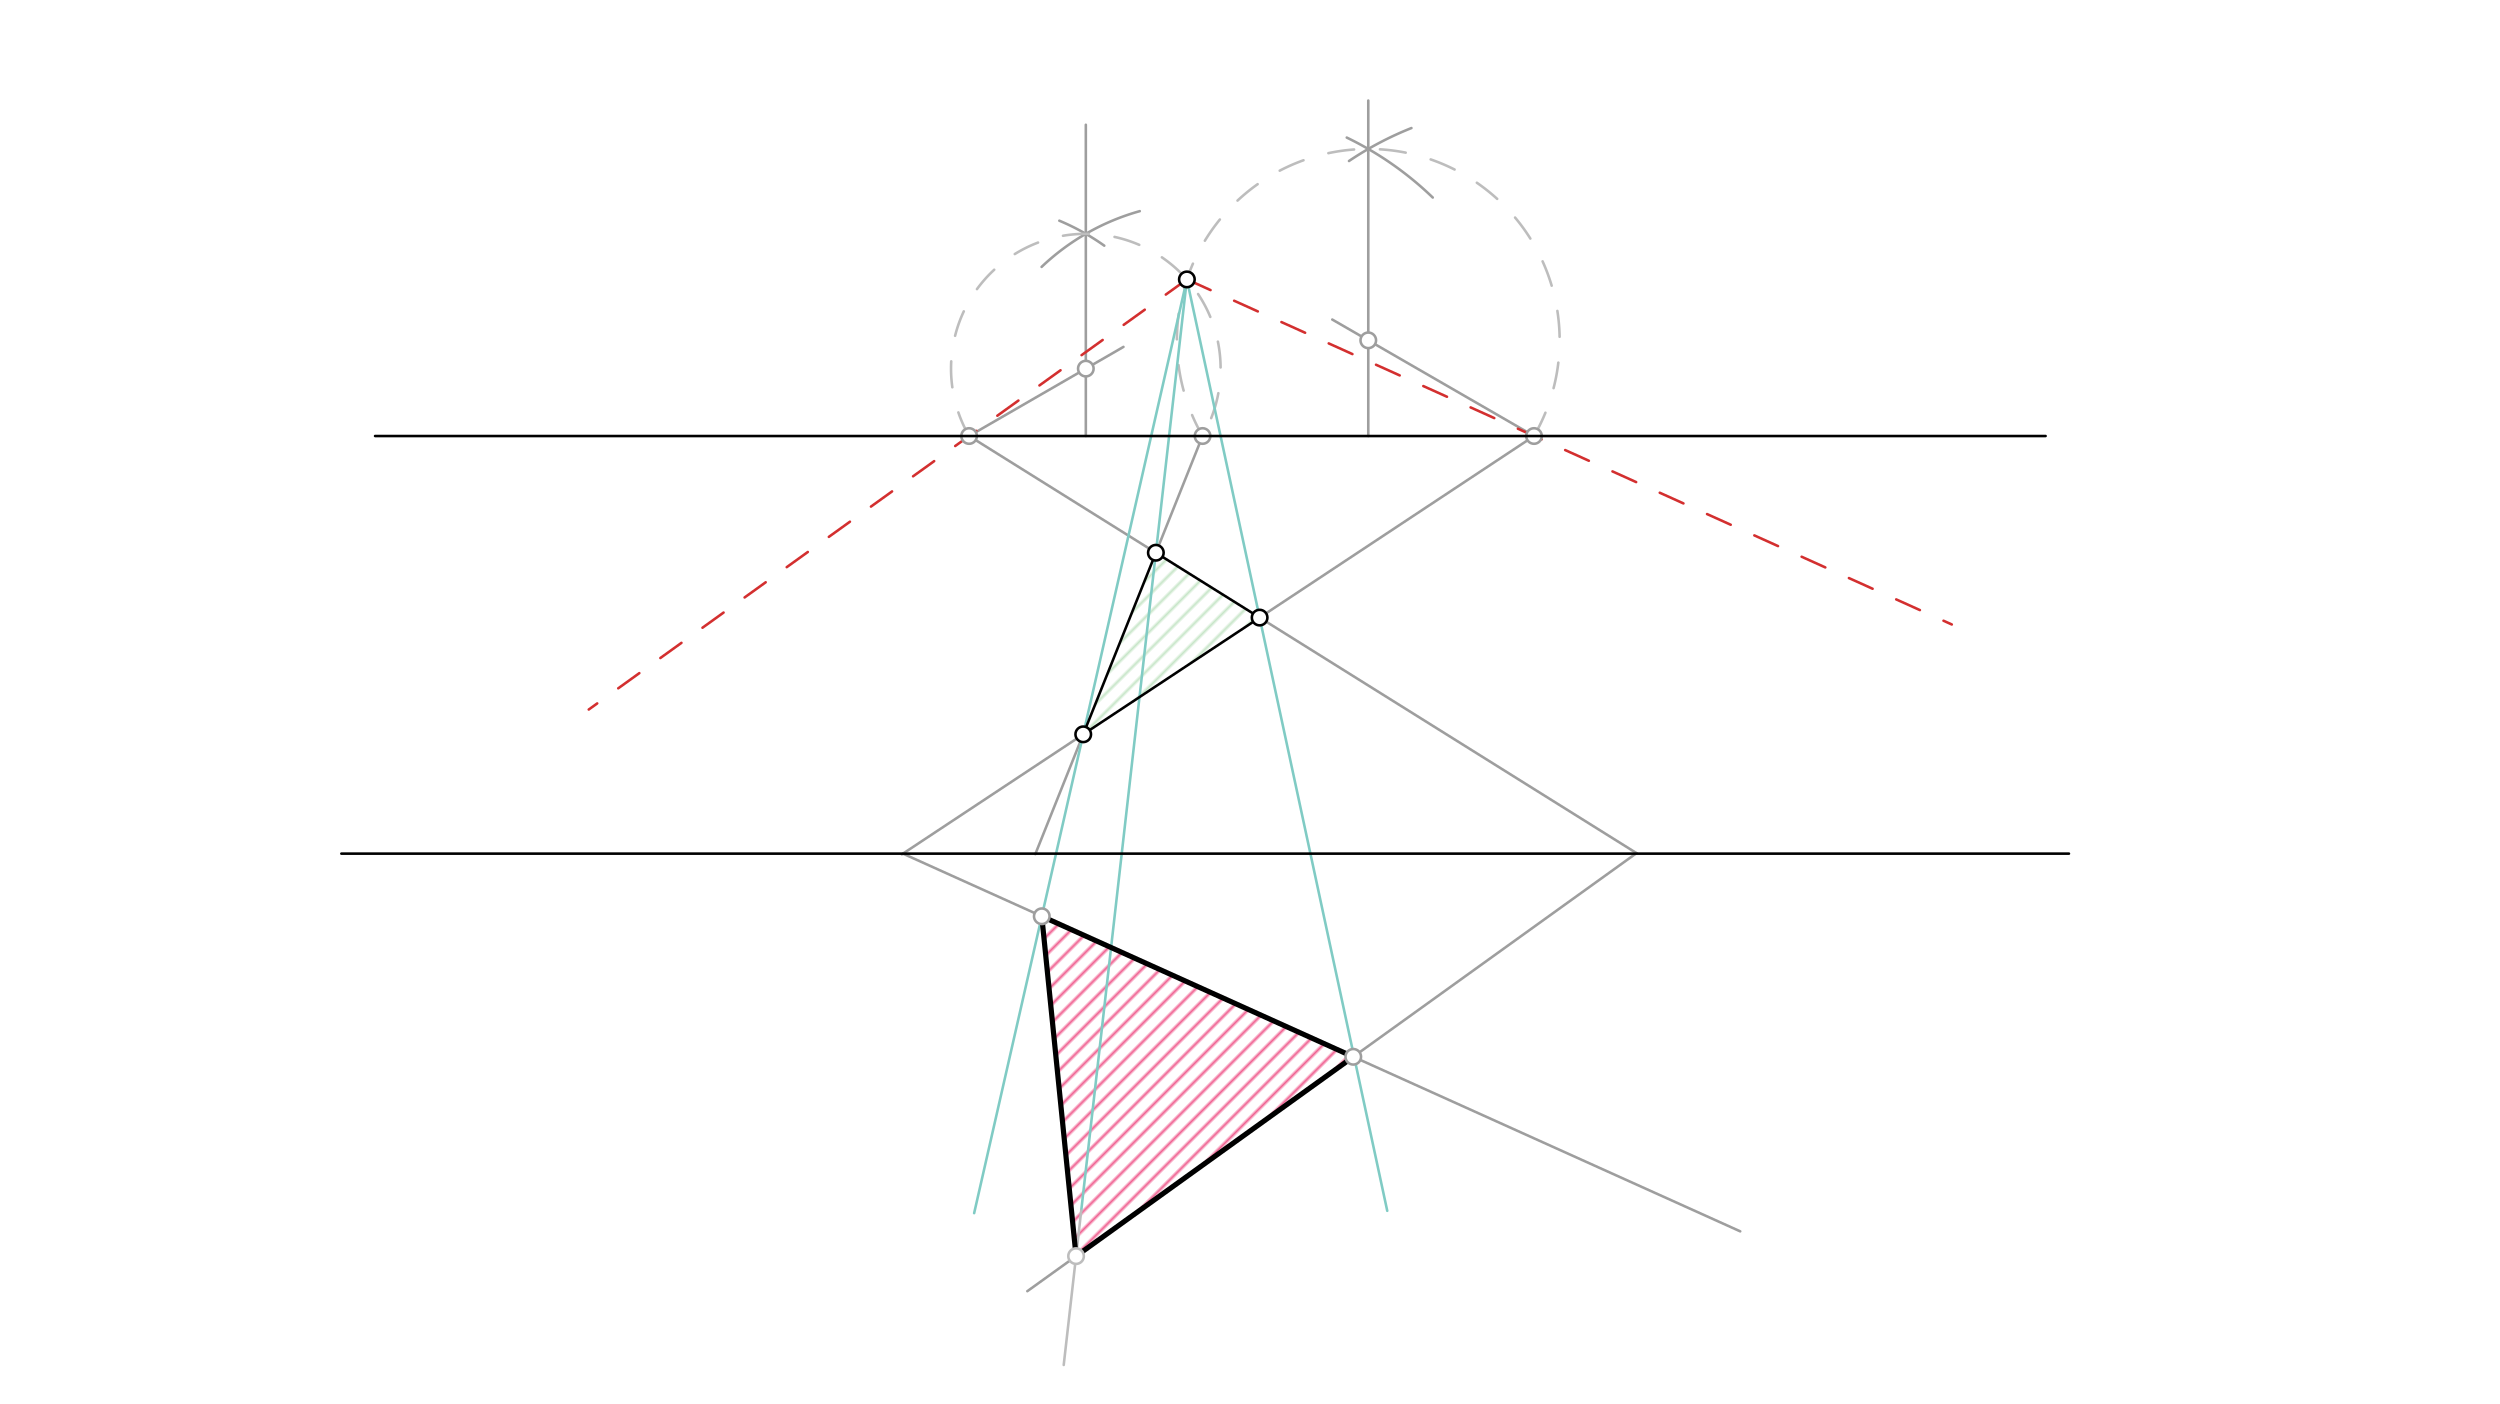 <svg xmlns="http://www.w3.org/2000/svg" class="svg--816" height="100%" preserveAspectRatio="xMidYMid meet" viewBox="0 0 963.78 541.417" width="100%"><defs><marker id="marker-arrow" markerHeight="16" markerUnits="userSpaceOnUse" markerWidth="24" orient="auto-start-reverse" refX="24" refY="4" viewBox="0 0 24 8"><path d="M 0 0 L 24 4 L 0 8 z" stroke="inherit"></path></marker></defs><g class="aux-layer--949"><g class="element--733"><defs><pattern height="5" id="fill_18_fa41tg__pattern-stripes" patternTransform="rotate(-45)" patternUnits="userSpaceOnUse" width="5"><rect fill="#C8E6C9" height="1" transform="translate(0,0)" width="5"></rect></pattern></defs><g fill="url(#fill_18_fa41tg__pattern-stripes)"><path d="M 417.6 283.087 L 485.6 238.087 L 445.6 213.087 L 417.6 283.087 Z" stroke="none"></path></g></g><g class="element--733"><defs><pattern height="5" id="fill_75_5qdlci__pattern-stripes" patternTransform="rotate(-45)" patternUnits="userSpaceOnUse" width="5"><rect fill="#F06292" height="1" transform="translate(0,0)" width="5"></rect></pattern></defs><g fill="url(#fill_75_5qdlci__pattern-stripes)"><path d="M 401.618 353.235 L 414.837 484.253 L 521.703 407.407 L 401.618 353.235 Z" stroke="none"></path></g></g><g class="element--733"><line stroke="#9E9E9E" stroke-dasharray="none" stroke-linecap="round" stroke-width="1" x1="445.6" x2="373.277" y1="213.087" y2="167.885"></line></g><g class="element--733"><line stroke="#9E9E9E" stroke-dasharray="none" stroke-linecap="round" stroke-width="1" x1="485.6" x2="630.889" y1="238.087" y2="328.893"></line></g><g class="element--733"><line stroke="#9E9E9E" stroke-dasharray="none" stroke-linecap="round" stroke-width="1" x1="485.6" x2="593.024" y1="238.087" y2="166.998"></line></g><g class="element--733"><line stroke="#9E9E9E" stroke-dasharray="none" stroke-linecap="round" stroke-width="1" x1="417.6" x2="347.677" y1="283.087" y2="329.36"></line></g><g class="element--733"><line stroke="#9E9E9E" stroke-dasharray="none" stroke-linecap="round" stroke-width="1" x1="445.6" x2="464.313" y1="213.087" y2="166.305"></line></g><g class="element--733"><line stroke="#9E9E9E" stroke-dasharray="none" stroke-linecap="round" stroke-width="1" x1="417.6" x2="399.125" y1="283.087" y2="329.274"></line></g><g class="element--733"><path d="M 439.381 81.407 A 90 90 0 0 0 401.561 102.887" fill="none" stroke="#9E9E9E" stroke-dasharray="none" stroke-linecap="round" stroke-width="1"></path></g><g class="element--733"><path d="M 425.704 94.704 A 90 90 0 0 0 408.388 85.083" fill="none" stroke="#9E9E9E" stroke-dasharray="none" stroke-linecap="round" stroke-width="1"></path></g><g class="element--733"><path d="M 519.2 53.041 A 127.778 127.778 0 0 1 552.336 76.147" fill="none" stroke="#9E9E9E" stroke-dasharray="none" stroke-linecap="round" stroke-width="1"></path></g><g class="element--733"><path d="M 520.061 62.064 A 127.778 127.778 0 0 1 544.115 49.372" fill="none" stroke="#9E9E9E" stroke-dasharray="none" stroke-linecap="round" stroke-width="1"></path></g><g class="element--733"><line stroke="#9E9E9E" stroke-dasharray="none" stroke-linecap="round" stroke-width="1" x1="418.6" x2="418.6" y1="48.1" y2="168.087"></line></g><g class="element--733"><line stroke="#9E9E9E" stroke-dasharray="none" stroke-linecap="round" stroke-width="1" x1="527.489" x2="527.489" y1="38.767" y2="168.087"></line></g><g class="element--733"><line stroke="#9E9E9E" stroke-dasharray="none" stroke-linecap="round" stroke-width="1" x1="373.6" x2="433.102" y1="168.087" y2="133.734"></line></g><g class="element--733"><line stroke="#9E9E9E" stroke-dasharray="none" stroke-linecap="round" stroke-width="1" x1="591.378" x2="513.611" y1="168.087" y2="123.189"></line></g><g class="element--733"><path d="M 373.6 168.087 A 51.962 51.962 0 1 1 463.6 168.087" fill="none" stroke="#BDBDBD" stroke-dasharray="10" stroke-linecap="round" stroke-width="1"></path></g><g class="element--733"><path d="M 591.378 168.087 A 73.773 73.773 0 1 0 463.6 168.087" fill="none" stroke="#BDBDBD" stroke-dasharray="10" stroke-linecap="round" stroke-width="1"></path></g><g class="element--733"><line stroke="#80CBC4" stroke-dasharray="none" stroke-linecap="round" stroke-width="1" x1="457.554" x2="417.6" y1="107.718" y2="283.087"></line></g><g class="element--733"><line stroke="#80CBC4" stroke-dasharray="none" stroke-linecap="round" stroke-width="1" x1="417.6" x2="375.545" y1="283.087" y2="467.68"></line></g><g class="element--733"><line stroke="#80CBC4" stroke-dasharray="none" stroke-linecap="round" stroke-width="1" x1="457.554" x2="445.6" y1="107.718" y2="213.087"></line></g><g class="element--733"><line stroke="#80CBC4" stroke-dasharray="none" stroke-linecap="round" stroke-width="1" x1="445.6" x2="416.827" y1="213.087" y2="466.712"></line></g><g class="element--733"><line stroke="#80CBC4" stroke-dasharray="none" stroke-linecap="round" stroke-width="1" x1="457.554" x2="485.6" y1="107.718" y2="238.087"></line></g><g class="element--733"><line stroke="#BDBDBD" stroke-dasharray="none" stroke-linecap="round" stroke-width="1" x1="416.827" x2="410.077" y1="466.712" y2="526.209"></line></g><g class="element--733"><line stroke="#80CBC4" stroke-dasharray="none" stroke-linecap="round" stroke-width="1" x1="485.6" x2="534.799" y1="238.087" y2="466.782"></line></g><g class="element--733"><line stroke="#D32F2F" stroke-dasharray="10" stroke-linecap="round" stroke-width="1" x1="457.554" x2="226.971" y1="107.718" y2="273.526"></line></g><g class="element--733"><line stroke="#D32F2F" stroke-dasharray="10" stroke-linecap="round" stroke-width="1" x1="457.554" x2="752.435" y1="107.718" y2="240.742"></line></g><g class="element--733"><line stroke="#9E9E9E" stroke-dasharray="none" stroke-linecap="round" stroke-width="1" x1="630.889" x2="396.051" y1="328.893" y2="497.762"></line></g><g class="element--733"><line stroke="#9E9E9E" stroke-dasharray="none" stroke-linecap="round" stroke-width="1" x1="348.089" x2="670.871" y1="329.087" y2="474.699"></line></g><g class="element--733"><line stroke="#000000" stroke-dasharray="none" stroke-linecap="round" stroke-width="2" x1="401.618" x2="414.837" y1="353.235" y2="484.253"></line></g><g class="element--733"><line stroke="#000000" stroke-dasharray="none" stroke-linecap="round" stroke-width="2" x1="414.837" x2="521.703" y1="484.253" y2="407.407"></line></g><g class="element--733"><line stroke="#000000" stroke-dasharray="none" stroke-linecap="round" stroke-width="2" x1="521.703" x2="401.618" y1="407.407" y2="353.235"></line></g><g class="element--733"><circle cx="373.6" cy="168.087" r="3" stroke="#9E9E9E" stroke-width="1" fill="#ffffff"></circle>}</g><g class="element--733"><circle cx="463.6" cy="168.087" r="3" stroke="#9E9E9E" stroke-width="1" fill="#ffffff"></circle>}</g><g class="element--733"><circle cx="591.378" cy="168.087" r="3" stroke="#9E9E9E" stroke-width="1" fill="#ffffff"></circle>}</g><g class="element--733"><circle cx="418.6" cy="142.107" r="3" stroke="#9E9E9E" stroke-width="1" fill="#ffffff"></circle>}</g><g class="element--733"><circle cx="527.489" cy="131.201" r="3" stroke="#9E9E9E" stroke-width="1" fill="#ffffff"></circle>}</g><g class="element--733"><circle cx="457.554" cy="107.718" r="3" stroke="#000000" stroke-width="1" fill="#ffffff"></circle>}</g><g class="element--733"><circle cx="521.703" cy="407.407" r="3" stroke="#9E9E9E" stroke-width="1" fill="#ffffff"></circle>}</g><g class="element--733"><circle cx="401.618" cy="353.235" r="3" stroke="#9E9E9E" stroke-width="1" fill="#ffffff"></circle>}</g><g class="element--733"><circle cx="414.837" cy="484.253" r="3" stroke="#BDBDBD" stroke-width="1" fill="#ffffff"></circle>}</g></g><g class="main-layer--75a"><g class="element--733"><line stroke="#000000" stroke-dasharray="none" stroke-linecap="round" stroke-width="1" x1="144.6" x2="788.6" y1="168.087" y2="168.087"></line></g><g class="element--733"><line stroke="#000000" stroke-dasharray="none" stroke-linecap="round" stroke-width="1" x1="797.6" x2="131.6" y1="329.087" y2="329.087"></line></g><g class="element--733"><line stroke="#000000" stroke-dasharray="none" stroke-linecap="round" stroke-width="1" x1="417.6" x2="445.6" y1="283.087" y2="213.087"></line></g><g class="element--733"><line stroke="#000000" stroke-dasharray="none" stroke-linecap="round" stroke-width="1" x1="445.6" x2="485.6" y1="213.087" y2="238.087"></line></g><g class="element--733"><line stroke="#000000" stroke-dasharray="none" stroke-linecap="round" stroke-width="1" x1="485.6" x2="417.6" y1="238.087" y2="283.087"></line></g><g class="element--733"><circle cx="445.6" cy="213.087" r="3" stroke="#000000" stroke-width="1" fill="#ffffff"></circle>}</g><g class="element--733"><circle cx="485.6" cy="238.087" r="3" stroke="#000000" stroke-width="1" fill="#ffffff"></circle>}</g><g class="element--733"><circle cx="417.6" cy="283.087" r="3" stroke="#000000" stroke-width="1" fill="#ffffff"></circle>}</g></g><g class="snaps-layer--ac6"></g><g class="temp-layer--52d"></g></svg>